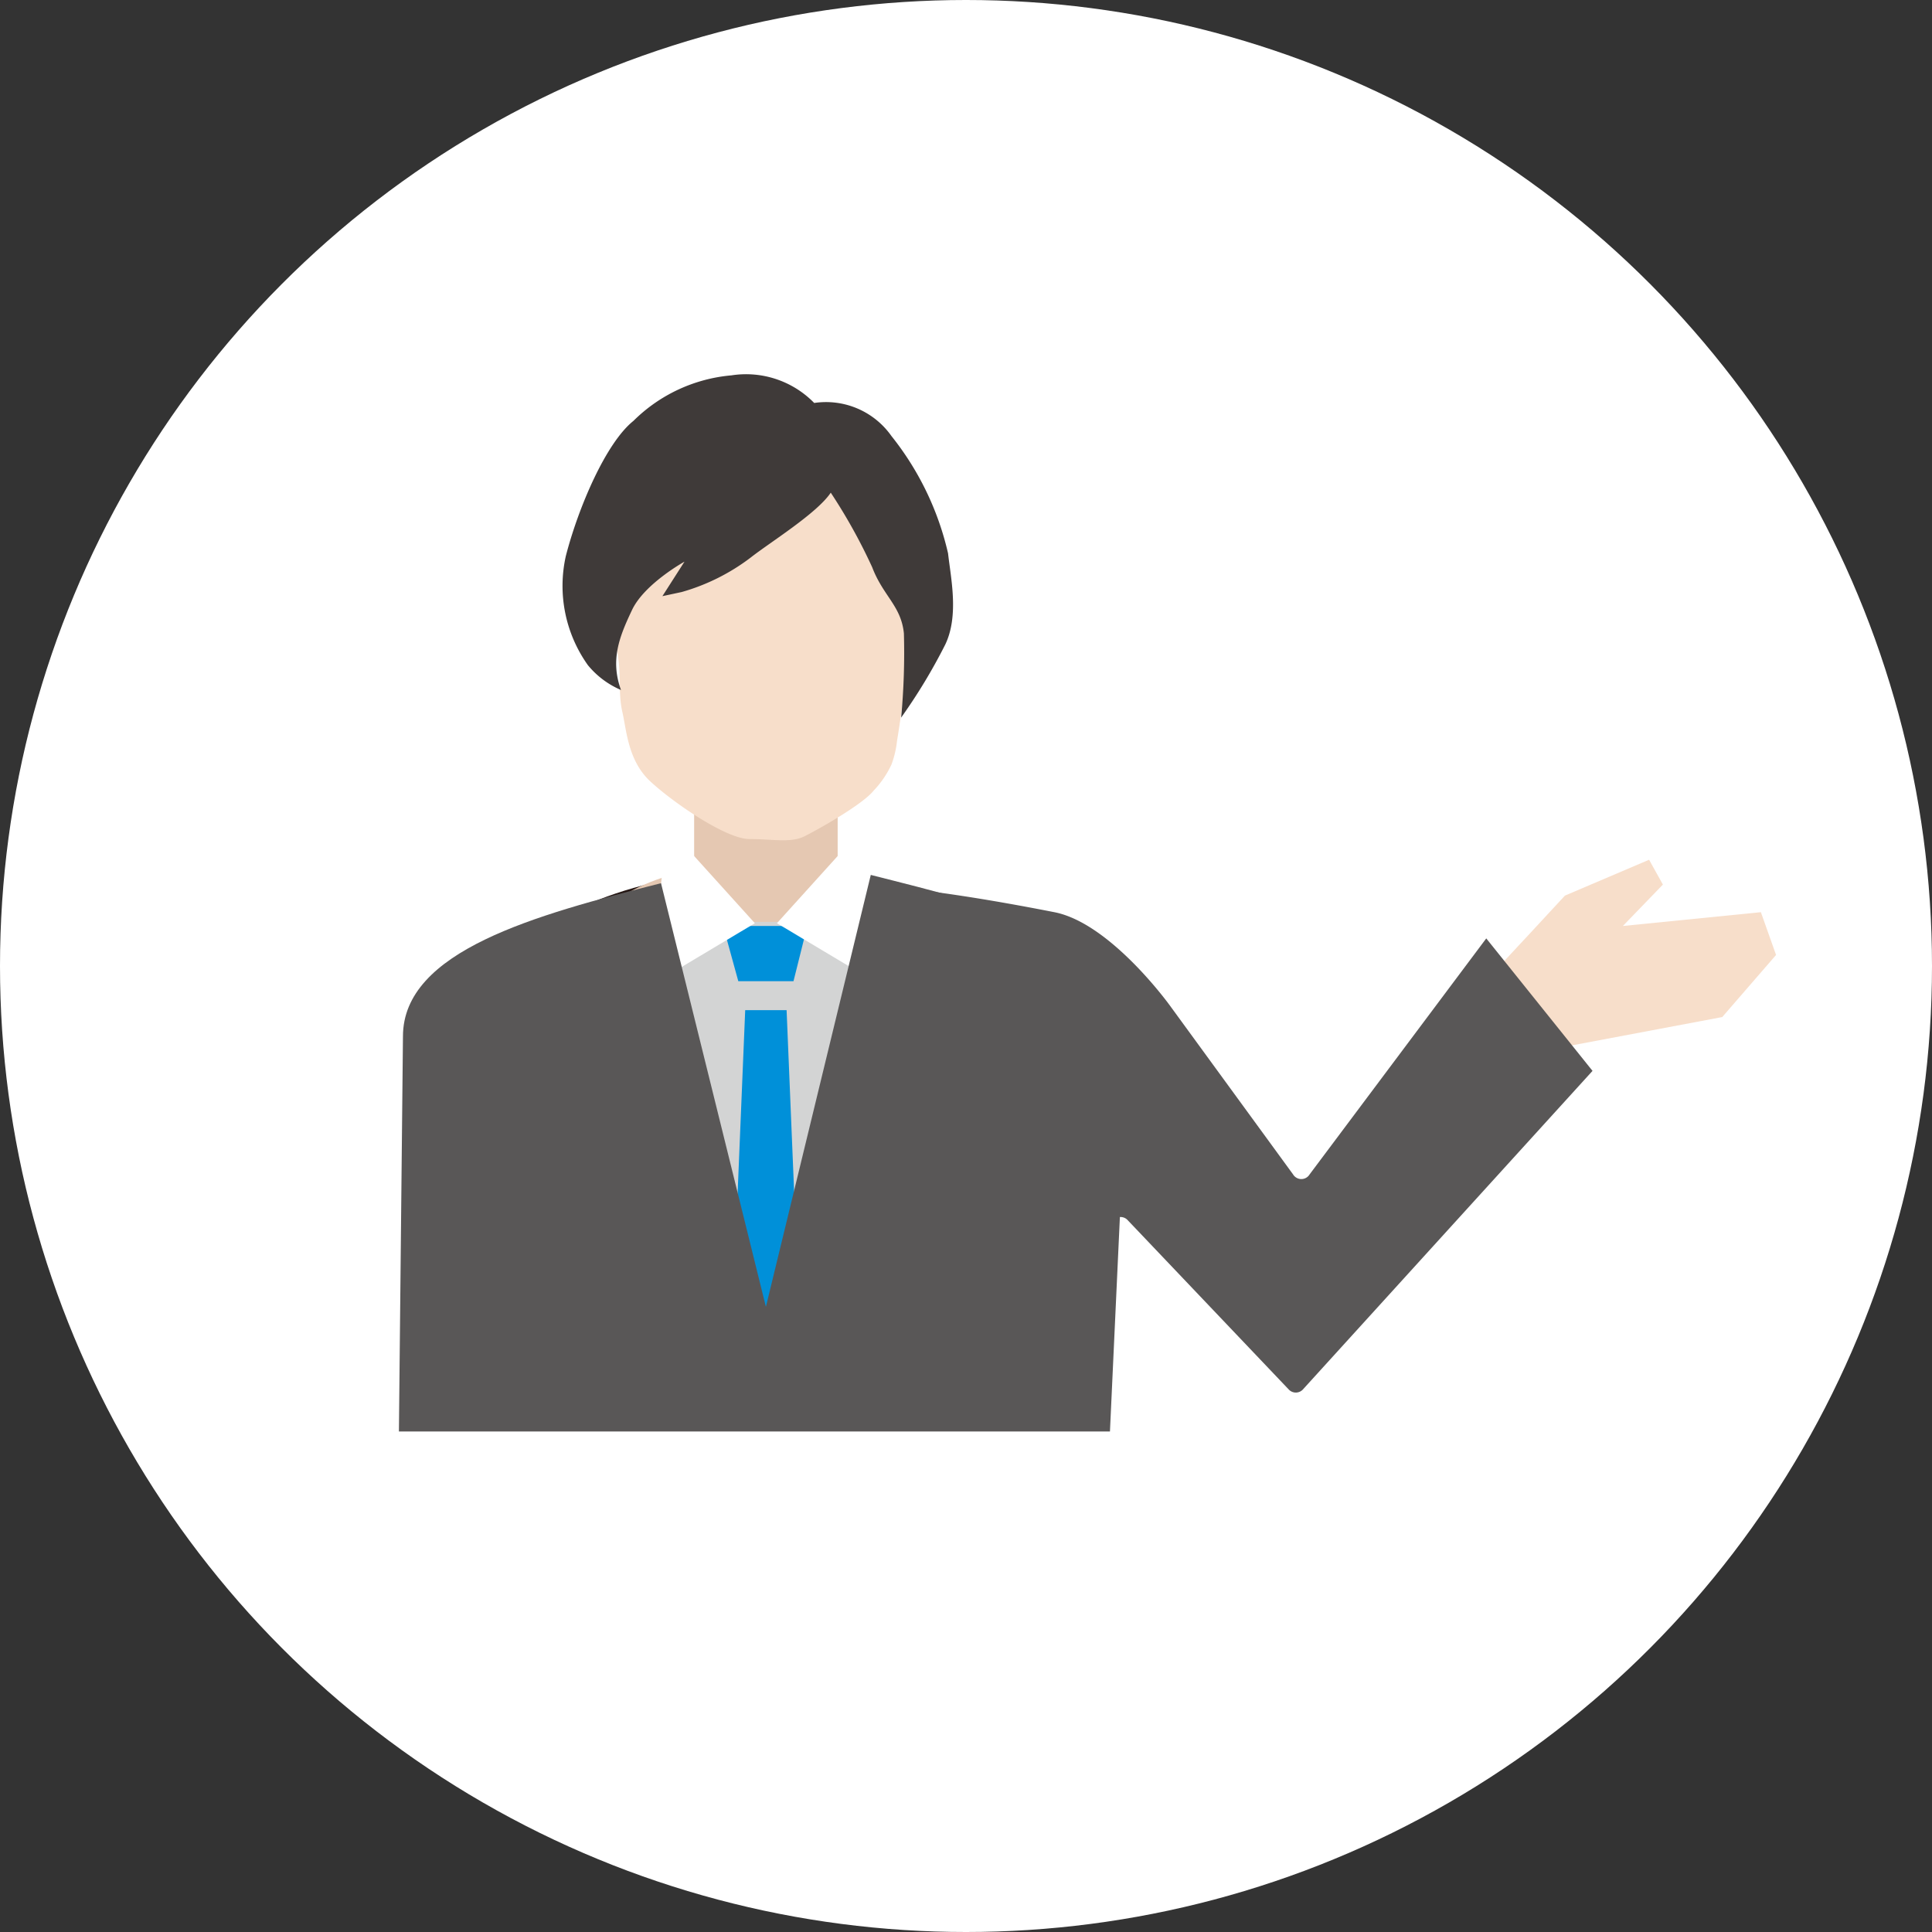 <svg xmlns="http://www.w3.org/2000/svg" xmlns:xlink="http://www.w3.org/1999/xlink" width="140" height="140" viewBox="0 0 140 140">
  <rect x="0" y="0" width="140" height="140" fill="#333333" stroke="none"/>
  <defs>
    <clipPath id="clip-path">
      <rect width="140" height="140" fill="none"/>
    </clipPath>
    <clipPath id="clip-path-2">
      <rect id="長方形_5193" data-name="長方形 5193" width="104.6" height="85.93" transform="translate(26.8 17.8)" fill="none"/>
    </clipPath>
  </defs>
  <g id="flow_03" clip-path="url(#clip-path)">
    <g id="flow_03-2" data-name="flow_03" transform="translate(70 70)">
      <g id="グループ化_7738" data-name="グループ化 7738" transform="translate(-70 -70)">
        <circle id="楕円形_683" data-name="楕円形 683" cx="70" cy="70" r="70" fill="#fff"/>
        <g id="グループ化_7737" data-name="グループ化 7737" clip-path="url(#clip-path-2)">
          <g id="グループ化_7734" data-name="グループ化 7734">
            <rect id="長方形_5191" data-name="長方形 5191" width="10.4" height="7.67" transform="translate(50.3 58)" fill="#e5c8b2"/>
            <g id="グループ化_7733" data-name="グループ化 7733">
              <path id="パス_29344" data-name="パス 29344" d="M45.8,38.8c-1.7,2.7-1.4,5.9-1,8.9.2,1.3,0,2.6.3,3.9s.4,3.5,2,5,5.5,4.2,7.2,4.2,3,.3,4-.2,4.2-2.3,5-3.3a7.1,7.1,0,0,0,1.3-1.9,7.1,7.1,0,0,0,.4-1.7,76,76,0,0,0,1-14c-.1-2.6-.7-5.5-2.9-7.1a7.6,7.6,0,0,0-5.7-.9,20.6,20.6,0,0,0-8.7,4.2,11.8,11.8,0,0,0-2.9,2.9Z" fill="#f7deca"/>
              <path id="パス_29345" data-name="パス 29345" d="M60.2,35.7c-1,1.5-4.4,3.6-5.8,4.7a15,15,0,0,1-5,2.5l-1.4.3,1.6-2.5s-2.9,1.6-3.8,3.5S44.2,47.8,45,50a6.3,6.3,0,0,1-2.4-1.8A9.9,9.9,0,0,1,41,40.3c.9-3.5,2.9-8.2,4.9-9.8A11.5,11.5,0,0,1,53,27.2a6.9,6.9,0,0,1,6,2,5.8,5.8,0,0,1,5.6,2.4,21.209,21.209,0,0,1,4.1,8.5c.2,1.8.8,4.5-.2,6.6A40.6,40.6,0,0,1,65.3,52a50.3,50.3,0,0,0,.2-6.1c-.2-2-1.5-2.7-2.3-4.8a40.2,40.2,0,0,0-3-5.4Z" fill="#3f3a39"/>
            </g>
          </g>
          <path id="パス_29346" data-name="パス 29346" d="M45.3,66.2l7.1,21.7h6.2L66,65.5S54,61.8,45.3,66.2Z" fill="#fff"/>
          <path id="パス_29347" data-name="パス 29347" d="M57,68.3H53.3l-1-3.8h5.6Z" fill="#251714"/>
          <path id="パス_29348" data-name="パス 29348" d="M57.3,92.6H53l.7-22.5h2.8Z" fill="#251714"/>
          <line id="線_142" data-name="線 142" x1="5.7" y2="6.6" transform="translate(47.4 64.5)" fill="none" stroke="#251714" stroke-miterlimit="10" stroke-width="1.87"/>
          <line id="線_143" data-name="線 143" x2="5.7" y2="6.6" transform="translate(57.2 64.5)" fill="none" stroke="#251714" stroke-miterlimit="10" stroke-width="1.87"/>
          <path id="パス_29349" data-name="パス 29349" d="M73.6,70.6C69.9,66.6,63,64,55.1,64s-14.7,2.6-18.5,6.6" fill="none" stroke="#251714" stroke-linecap="round" stroke-linejoin="round" stroke-width="1.79"/>
          <g id="グループ化_7735" data-name="グループ化 7735">
            <path id="パス_29350" data-name="パス 29350" d="M107.9,70.8c.7-.7,5.5-5.9,5.5-5.9l6.1-2.6,1,1.8-2.9,3,10-1,1.1,3.1-3.9,4.5L111,76.3Z" fill="#f7deca"/>
            <path id="パス_29351" data-name="パス 29351" d="M76.4,66.1c4.1.8,8.4,6.8,8.4,6.8l8.9,12.2a.7.7,0,0,0,1.2,0L107.7,68l7.7,9.6-21,23.1a.7.7,0,0,1-1,0L81.7,88.4a.7.7,0,0,0-1.2.5s-6.4.2-7-16.8C73.2,64.3,58,64,58.5,64,61.8,64,66.2,64.1,76.4,66.1Z" fill="#595757"/>
          </g>
          <g id="グループ化_7736" data-name="グループ化 7736">
            <ellipse id="楕円形_684" data-name="楕円形 684" cx="12.4" cy="5.4" rx="12.4" ry="5.4" transform="translate(43.1 62.5)" fill="#e5c8b2"/>
            <rect id="長方形_5192" data-name="長方形 5192" width="16.9" height="28.03" transform="translate(47.8 66.8)" fill="#d3d4d4"/>
            <path id="パス_29352" data-name="パス 29352" d="M57.5,71.1h-4l-1.1-4h6.1Z" fill="#0090d9"/>
            <path id="パス_29353" data-name="パス 29353" d="M57.9,94.9H53.1L54,73.2h3Z" fill="#0090d9"/>
            <path id="パス_29354" data-name="パス 29354" d="M61,61.7l2,1.5,1,8.3-7.7-4.6Z" fill="#fff"/>
            <path id="パス_29355" data-name="パス 29355" d="M50,61.7l-2,1.5-1,8.3,7.7-4.6Z" fill="#fff"/>
            <path id="パス_29356" data-name="パス 29356" d="M63.1,63.4,55.5,94.7,47.9,64c-9.1,2.3-18.7,4.9-18.7,11.1l-.3,29.3H80.4l1.4-30.2C81.8,68,72.2,65.7,63.1,63.4Z" fill="#595757"/>
          </g>
        </g>
      </g>
    </g>
  </g>
</svg>
